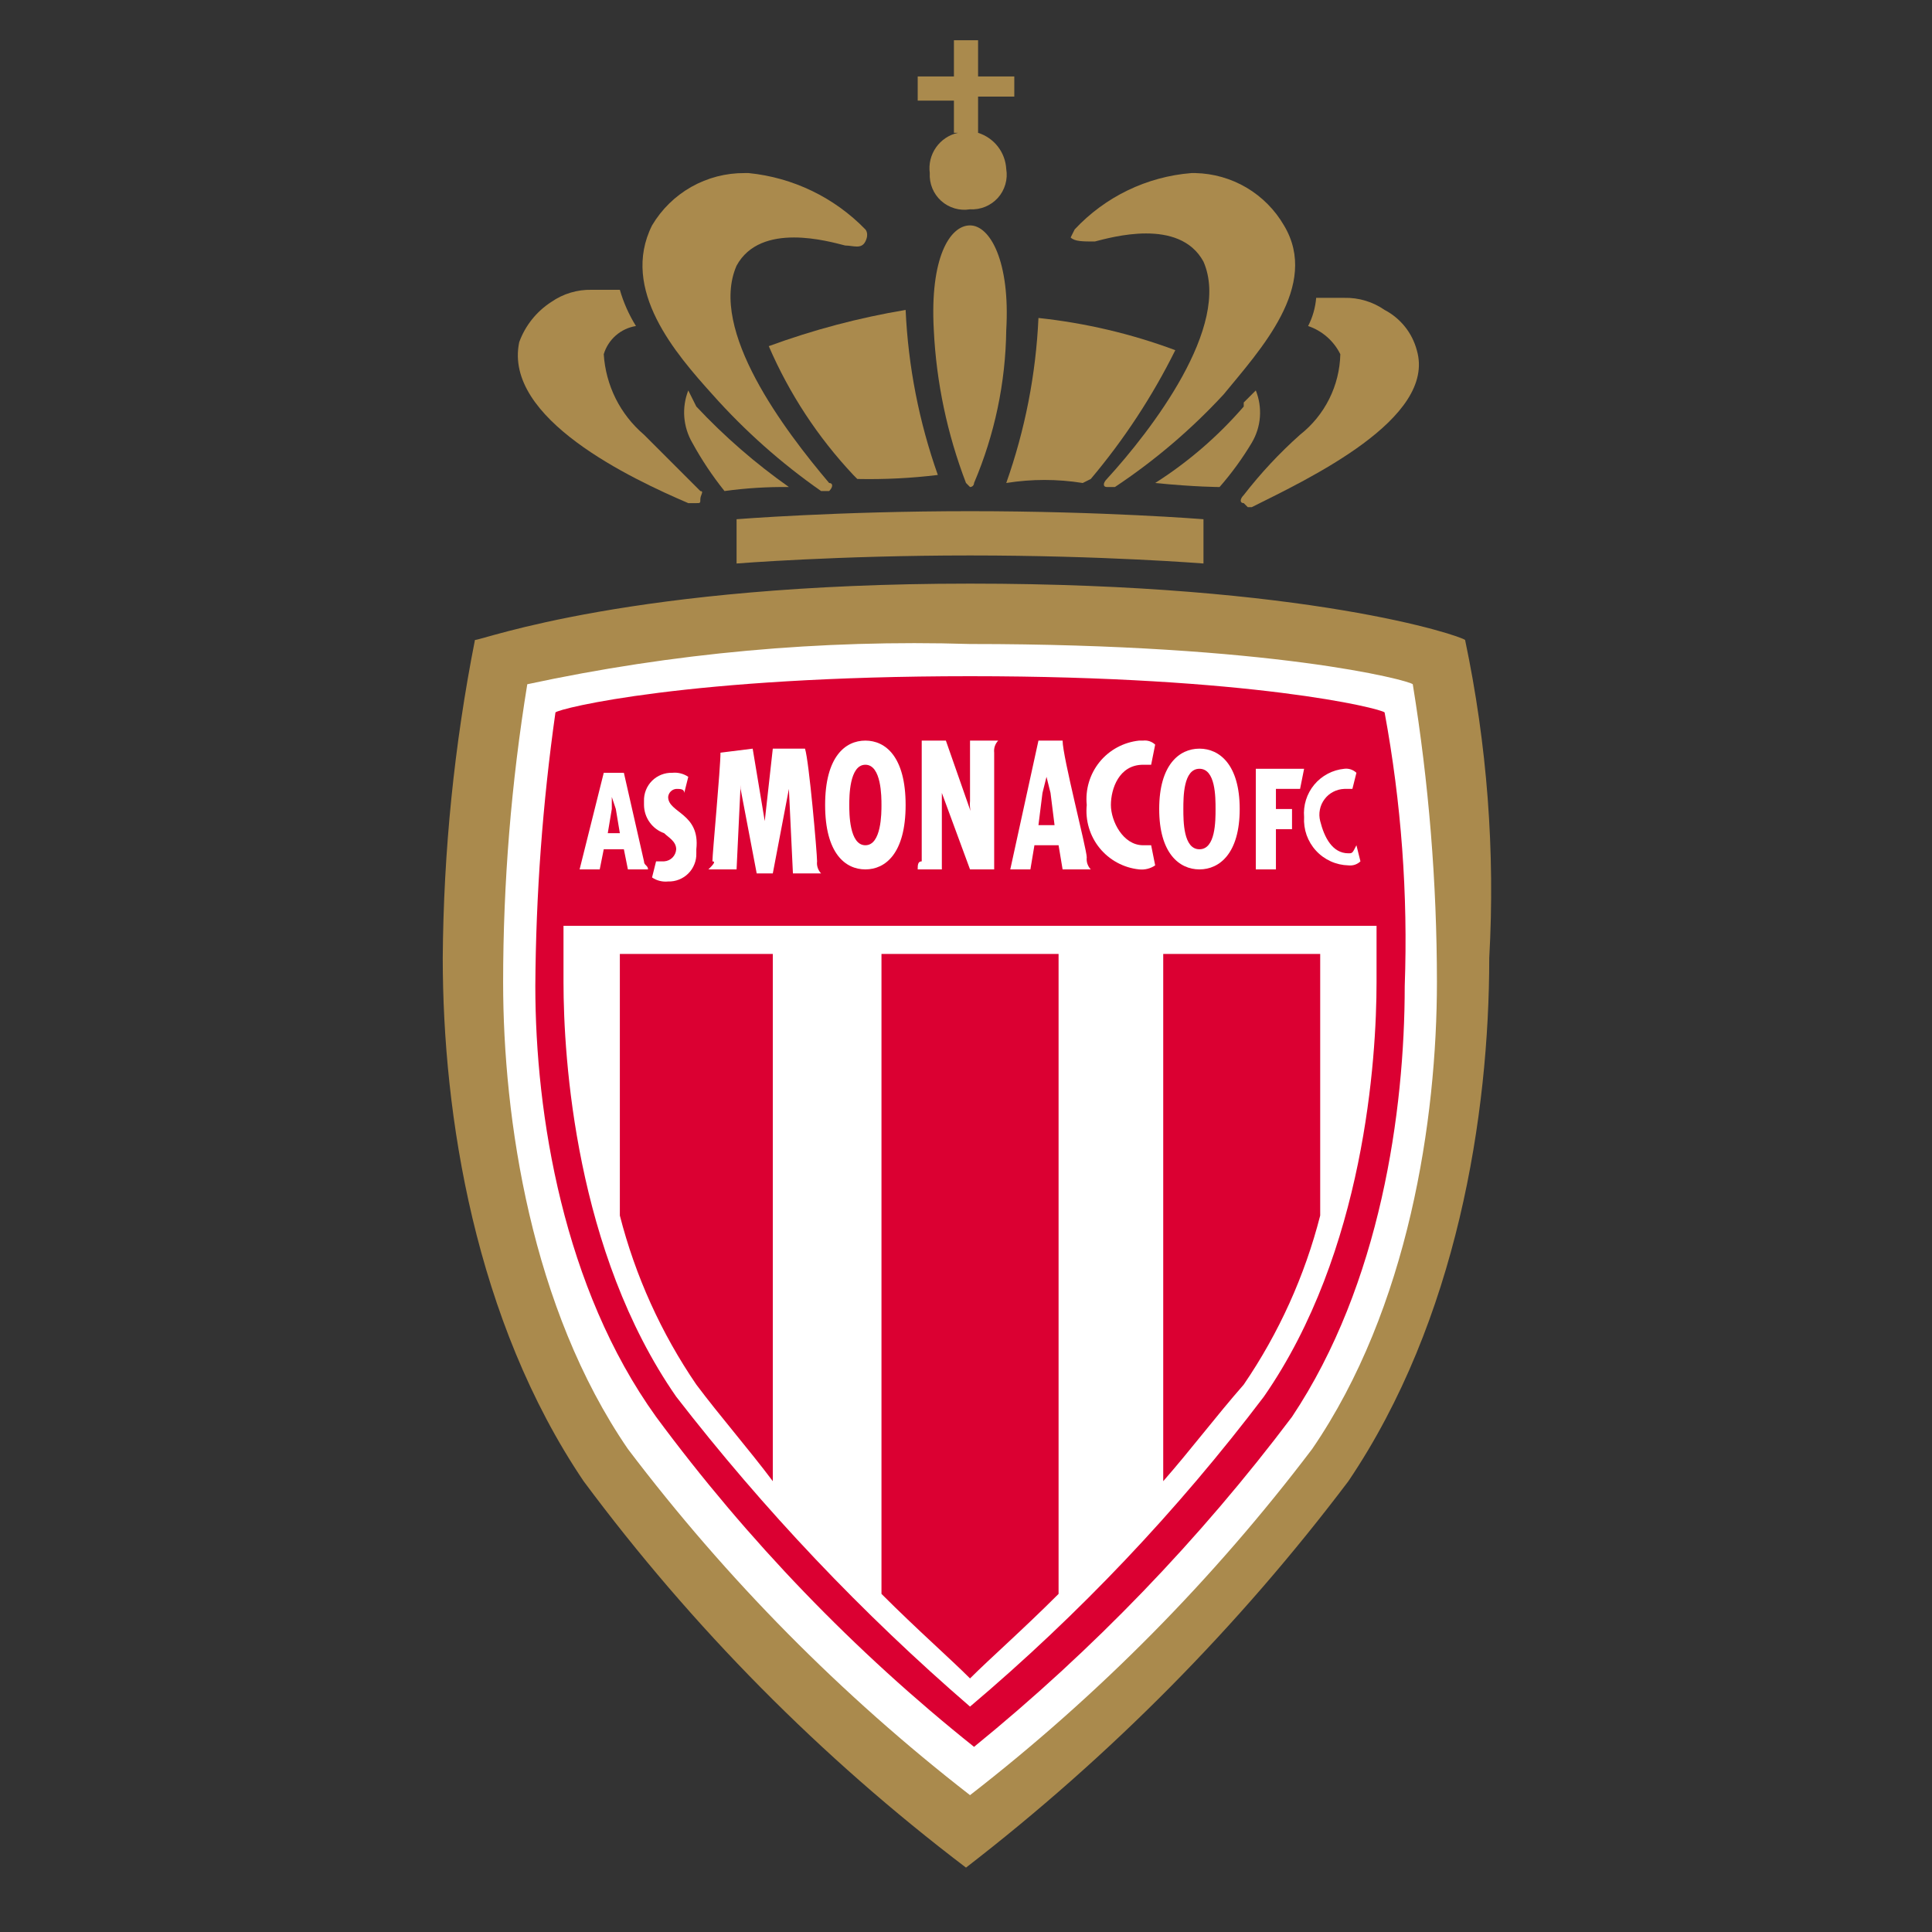 <svg width="48" height="48" viewBox="0 0 48 48" fill="none" xmlns="http://www.w3.org/2000/svg">
<rect x="0" y="0" width="48" height="48" fill="#333333" stroke="none"/>
<path d="M17.1 12.5H17.3C17.4 12.5 17.4 12.5 17.4 12.4C17.4 12.3 17.5 12.2 17.4 12.2L16 10.8C15.708 10.551 15.468 10.245 15.296 9.902C15.125 9.558 15.024 9.183 15 8.8C15.054 8.62 15.158 8.459 15.299 8.335C15.441 8.211 15.614 8.13 15.8 8.1C15.626 7.82 15.491 7.517 15.4 7.2H14.7C14.343 7.192 13.993 7.297 13.7 7.5C13.331 7.737 13.05 8.088 12.9 8.5C12.5 10.4 15.7 11.9 17.1 12.5Z" fill="#AA8A4D"/>
<path d="M20.4 12.2H20.6C20.7 12.1 20.7 12 20.6 12C19.5 10.7 17.6 8.2 18.3 6.6C18.9 5.5 20.6 6 21 6.1C21.2 6.1 21.4 6.2 21.5 6C21.6 5.8 21.5 5.7 21.5 5.7C20.729 4.906 19.702 4.41 18.6 4.3H18.5C18.036 4.297 17.58 4.415 17.176 4.643C16.773 4.871 16.436 5.201 16.2 5.6C15.4 7.2 16.8 8.8 17.7 9.8C18.503 10.703 19.409 11.508 20.4 12.2Z" fill="#AA8A4D"/>
<path d="M17.3 10.1L17.1 9.7C17.018 9.91 16.984 10.136 17.001 10.361C17.019 10.587 17.087 10.805 17.2 11C17.431 11.422 17.699 11.824 18 12.2C18.53 12.127 19.065 12.094 19.6 12.1C18.767 11.513 17.997 10.843 17.3 10.1Z" fill="#AA8A4D"/>
<path d="M21.2 11.8L21.3 11.9C21.968 11.914 22.637 11.881 23.3 11.8C22.833 10.48 22.563 9.099 22.5 7.7C21.341 7.894 20.203 8.195 19.1 8.6C19.609 9.78 20.32 10.863 21.2 11.8Z" fill="#AA8A4D"/>
<path d="M23.8 3.3C23.579 3.348 23.384 3.478 23.255 3.663C23.125 3.848 23.07 4.076 23.1 4.3C23.092 4.429 23.114 4.558 23.163 4.678C23.212 4.797 23.287 4.904 23.383 4.991C23.479 5.077 23.594 5.141 23.718 5.177C23.842 5.214 23.973 5.221 24.1 5.2C24.229 5.208 24.358 5.186 24.478 5.137C24.597 5.088 24.704 5.013 24.791 4.917C24.878 4.821 24.941 4.706 24.977 4.582C25.014 4.458 25.021 4.328 25 4.2C24.989 3.997 24.916 3.801 24.791 3.64C24.666 3.48 24.494 3.361 24.3 3.3V2.4H25.2V1.9H24.3V1H23.7V1.9H22.8V2.5H23.7V3.3H23.8Z" fill="#AA8A4D"/>
<path d="M36.4 15.9C36.3 15.8 32.5 14.5 24.1 14.5C15.7 14.5 12 15.9 11.8 15.9C11.286 18.503 11.019 21.147 11 23.8C11 27.7 11.8 32.8 14.5 36.8C17.198 40.432 20.397 43.664 24 46.4C27.58 43.637 30.775 40.409 33.5 36.8C36.2 32.8 37 27.7 37 23.8C37.149 21.152 36.947 18.495 36.4 15.9Z" fill="#AA8A4D"/>
<path d="M30.9 12.3C30.8 12.4 30.8 12.5 30.9 12.5L31 12.6H31.1C32.5 11.9 35.7 10.4 35.2 8.7C35.143 8.487 35.043 8.288 34.905 8.116C34.767 7.944 34.595 7.802 34.4 7.7C34.107 7.497 33.757 7.392 33.4 7.4H32.7C32.68 7.644 32.612 7.882 32.5 8.1C32.849 8.218 33.137 8.47 33.3 8.8C33.291 9.187 33.197 9.566 33.024 9.912C32.851 10.258 32.604 10.561 32.3 10.8C31.788 11.256 31.32 11.758 30.9 12.3Z" fill="#AA8A4D"/>
<path d="M27.2 6C27.6 5.9 29.3 5.4 29.9 6.5C30.6 8.1 28.6 10.7 27.5 11.9C27.4 12 27.4 12.1 27.5 12.1H27.7C28.688 11.443 29.595 10.671 30.4 9.8C31.3 8.7 32.8 7.1 31.9 5.6C31.675 5.213 31.355 4.89 30.97 4.662C30.585 4.435 30.147 4.31 29.7 4.3H29.6C28.492 4.388 27.458 4.888 26.7 5.7L26.6 5.9C26.7 6 26.9 6 27.2 6Z" fill="#AA8A4D"/>
<path d="M31.2 9.7L30.9 10V10.1C30.263 10.837 29.522 11.477 28.7 12C29.7 12.1 30.3 12.1 30.3 12.1C30.599 11.758 30.867 11.39 31.1 11C31.215 10.806 31.285 10.587 31.302 10.362C31.319 10.136 31.284 9.91 31.2 9.7Z" fill="#AA8A4D"/>
<path d="M26.9 12L27.1 11.9C27.925 10.921 28.631 9.847 29.2 8.7C28.105 8.292 26.962 8.024 25.8 7.9C25.737 9.299 25.467 10.68 25 12C25.629 11.899 26.271 11.899 26.9 12Z" fill="#AA8A4D"/>
<path d="M24.1 5.6C23.6 5.6 23.1 6.4 23.2 8.2C23.263 9.501 23.534 10.784 24 12L24.1 12.1C24.127 12.1 24.152 12.09 24.171 12.071C24.189 12.052 24.2 12.027 24.2 12C24.712 10.798 24.984 9.507 25 8.2C25.1 6.5 24.6 5.6 24.1 5.6Z" fill="#AA8A4D"/>
<path d="M24.1 12.7C20.8 12.7 18.3 12.9 18.3 12.9V14C18.3 14 20.8 13.8 24.1 13.8C27.4 13.8 29.9 14 29.9 14V12.9C29.9 12.9 27.4 12.7 24.1 12.7Z" fill="#AA8A4D"/>
<path d="M35.1 17C35 16.9 31.6 16 24.1 16C20.406 15.887 16.713 16.223 13.1 17C12.702 19.447 12.501 21.921 12.5 24.4C12.5 27.8 13.2 32.5 15.6 36C18.044 39.227 20.902 42.119 24.1 44.6C27.298 42.119 30.156 39.227 32.6 36C35 32.5 35.7 27.8 35.7 24.4C35.699 21.921 35.498 19.447 35.1 17Z" fill="white"/>
<path d="M32.1 35.2C29.808 38.243 27.155 40.996 24.2 43.4C21.221 41.022 18.566 38.265 16.3 35.2C14 32 13.3 27.7 13.3 24.5C13.314 22.225 13.481 19.953 13.8 17.7C13.9 17.6 17.1 16.8 24.1 16.8C31.1 16.8 34.3 17.6 34.4 17.7C34.815 19.942 34.983 22.222 34.9 24.5C34.9 27.6 34.3 31.9 32.1 35.2Z" fill="#DB0032"/>
<path d="M34.2 23H14V24.4C14 26.3 14.3 31.1 16.8 34.7C18.971 37.503 21.416 40.083 24.1 42.4C26.809 40.109 29.257 37.527 31.4 34.7C33.9 31.1 34.2 26.3 34.2 24.4V23Z" fill="white"/>
<path d="M34.2 23C34.1 20.9 33.9 18.9 33.8 18.1C30.599 17.532 27.351 17.264 24.1 17.3C20.847 17.214 17.595 17.482 14.4 18.1C14.163 19.723 14.03 21.36 14 23H34.2Z" fill="#DB0032"/>
<path d="M16.6 19.8C16.605 19.749 16.627 19.7 16.664 19.664C16.7 19.627 16.748 19.605 16.8 19.6C16.9 19.6 17 19.6 17 19.7L17.1 19.3C16.983 19.221 16.841 19.185 16.7 19.2C16.607 19.197 16.515 19.214 16.429 19.248C16.343 19.282 16.265 19.333 16.199 19.399C16.133 19.465 16.082 19.543 16.048 19.629C16.014 19.715 15.997 19.807 16 19.9V20C16.002 20.154 16.05 20.304 16.14 20.429C16.229 20.554 16.355 20.649 16.5 20.7C16.6 20.8 16.8 20.9 16.8 21.1C16.795 21.178 16.762 21.252 16.707 21.307C16.652 21.362 16.578 21.395 16.5 21.4H16.3L16.2 21.8C16.317 21.88 16.459 21.915 16.6 21.9C16.693 21.903 16.785 21.887 16.871 21.852C16.957 21.818 17.036 21.767 17.101 21.701C17.167 21.636 17.218 21.557 17.252 21.471C17.287 21.385 17.303 21.293 17.3 21.2V21.1C17.4 20.2 16.6 20.2 16.6 19.8Z" fill="white"/>
<path d="M17.6 21.6H18.3L18.4 19.5V19.6L18.8 21.7H19.2L19.6 19.6L19.7 21.7H20.4C20.362 21.661 20.334 21.613 20.316 21.561C20.299 21.509 20.293 21.454 20.3 21.4C20.3 21.2 20.1 18.9 20 18.6H19.2L19 20.4L18.7 18.6L17.9 18.7C17.9 19.1 17.7 21.2 17.7 21.4C17.8 21.4 17.7 21.5 17.6 21.6Z" fill="white"/>
<path d="M27 20C26.961 20.384 27.076 20.769 27.319 21.069C27.563 21.369 27.916 21.56 28.3 21.6C28.441 21.615 28.583 21.58 28.7 21.5L28.6 21H28.4C27.9 21 27.6 20.4 27.6 20C27.6 19.6 27.8 19 28.4 19H28.6L28.7 18.5C28.66 18.462 28.613 18.434 28.561 18.416C28.509 18.399 28.454 18.394 28.4 18.4H28.3C27.916 18.441 27.563 18.631 27.319 18.931C27.076 19.231 26.961 19.616 27 20Z" fill="white"/>
<path d="M32.3 19.6L32.4 19.1H31.2V21.6H31.7V20.6H32.1V20.1H31.7V19.6H32.3Z" fill="white"/>
<path d="M33.5 21.2C33.1 21.2 32.9 20.8 32.8 20.4C32.776 20.307 32.773 20.21 32.792 20.116C32.81 20.021 32.85 19.933 32.908 19.856C32.965 19.779 33.039 19.716 33.125 19.672C33.21 19.628 33.304 19.603 33.4 19.6H33.6L33.7 19.2C33.66 19.162 33.613 19.134 33.561 19.116C33.509 19.099 33.454 19.093 33.4 19.1C33.109 19.128 32.84 19.27 32.653 19.494C32.466 19.719 32.375 20.009 32.4 20.3C32.391 20.452 32.412 20.604 32.462 20.747C32.513 20.89 32.592 21.022 32.695 21.134C32.797 21.246 32.922 21.336 33.06 21.399C33.199 21.462 33.348 21.496 33.5 21.5C33.554 21.506 33.609 21.501 33.661 21.484C33.713 21.466 33.761 21.438 33.8 21.4L33.7 21C33.6 21.2 33.6 21.2 33.5 21.2Z" fill="white"/>
<path d="M22.8 21.6H23.4V19.7L24.1 21.6H24.7V18.7C24.694 18.646 24.699 18.591 24.716 18.539C24.734 18.487 24.762 18.439 24.8 18.4H24.1V19.9C24.084 20.073 24.119 20.247 24.2 20.4L23.5 18.4H22.9V21.4C22.8 21.4 22.8 21.5 22.8 21.6Z" fill="white"/>
<path d="M21.5 21C21.1 21 21.1 20.2 21.1 20C21.1 19.8 21.1 19 21.5 19C21.9 19 21.9 19.8 21.9 20C21.9 20.2 21.9 21 21.5 21ZM21.5 18.4C21 18.4 20.5 18.8 20.5 20C20.5 21.2 21 21.6 21.5 21.6C22 21.6 22.5 21.2 22.5 20C22.5 18.8 22 18.4 21.5 18.4Z" fill="white"/>
<path d="M25.9 19.7L26 19.3L26.1 19.7L26.2 20.5H25.8L25.9 19.7ZM25.6 21.6L25.7 21H26.3L26.4 21.6H27.1C27.062 21.561 27.034 21.513 27.016 21.461C26.999 21.409 26.994 21.354 27 21.3C27 21.1 26.4 18.8 26.4 18.4H25.8L25.1 21.6H25.6Z" fill="white"/>
<path d="M29.8 21.1C29.4 21.1 29.4 20.4 29.4 20.1C29.4 19.8 29.4 19.1 29.8 19.1C30.2 19.1 30.2 19.8 30.2 20.1C30.2 20.4 30.2 21.1 29.8 21.1ZM29.8 18.6C29.3 18.6 28.8 19 28.8 20.1C28.8 21.2 29.3 21.6 29.8 21.6C30.3 21.6 30.8 21.2 30.8 20.1C30.8 19 30.3 18.6 29.8 18.6Z" fill="white"/>
<path d="M15.1 20.7L15.2 20.1V19.8L15.3 20.1L15.4 20.7H15.1ZM15.5 19.2H15L14.4 21.6H14.9L15 21.1H15.5L15.6 21.6H16.1C16.1 21.5 16 21.5 16 21.4L15.5 19.2Z" fill="white"/>
<path d="M32.8 30.2V23.7H28.9V36.8C29.6 36 30.2 35.2 30.9 34.4C31.773 33.122 32.416 31.7 32.8 30.2Z" fill="#DB0032"/>
<path d="M15.4 23.7V30.2C15.784 31.7 16.427 33.122 17.3 34.4C17.9 35.2 18.6 36 19.2 36.8V23.7H15.4Z" fill="#DB0032"/>
<path d="M21.9 23.7V39.6C22.8 40.5 23.6 41.2 24.1 41.7C24.6 41.2 25.4 40.5 26.3 39.6V23.7H21.9Z" fill="#DB0032"/>
</svg>
